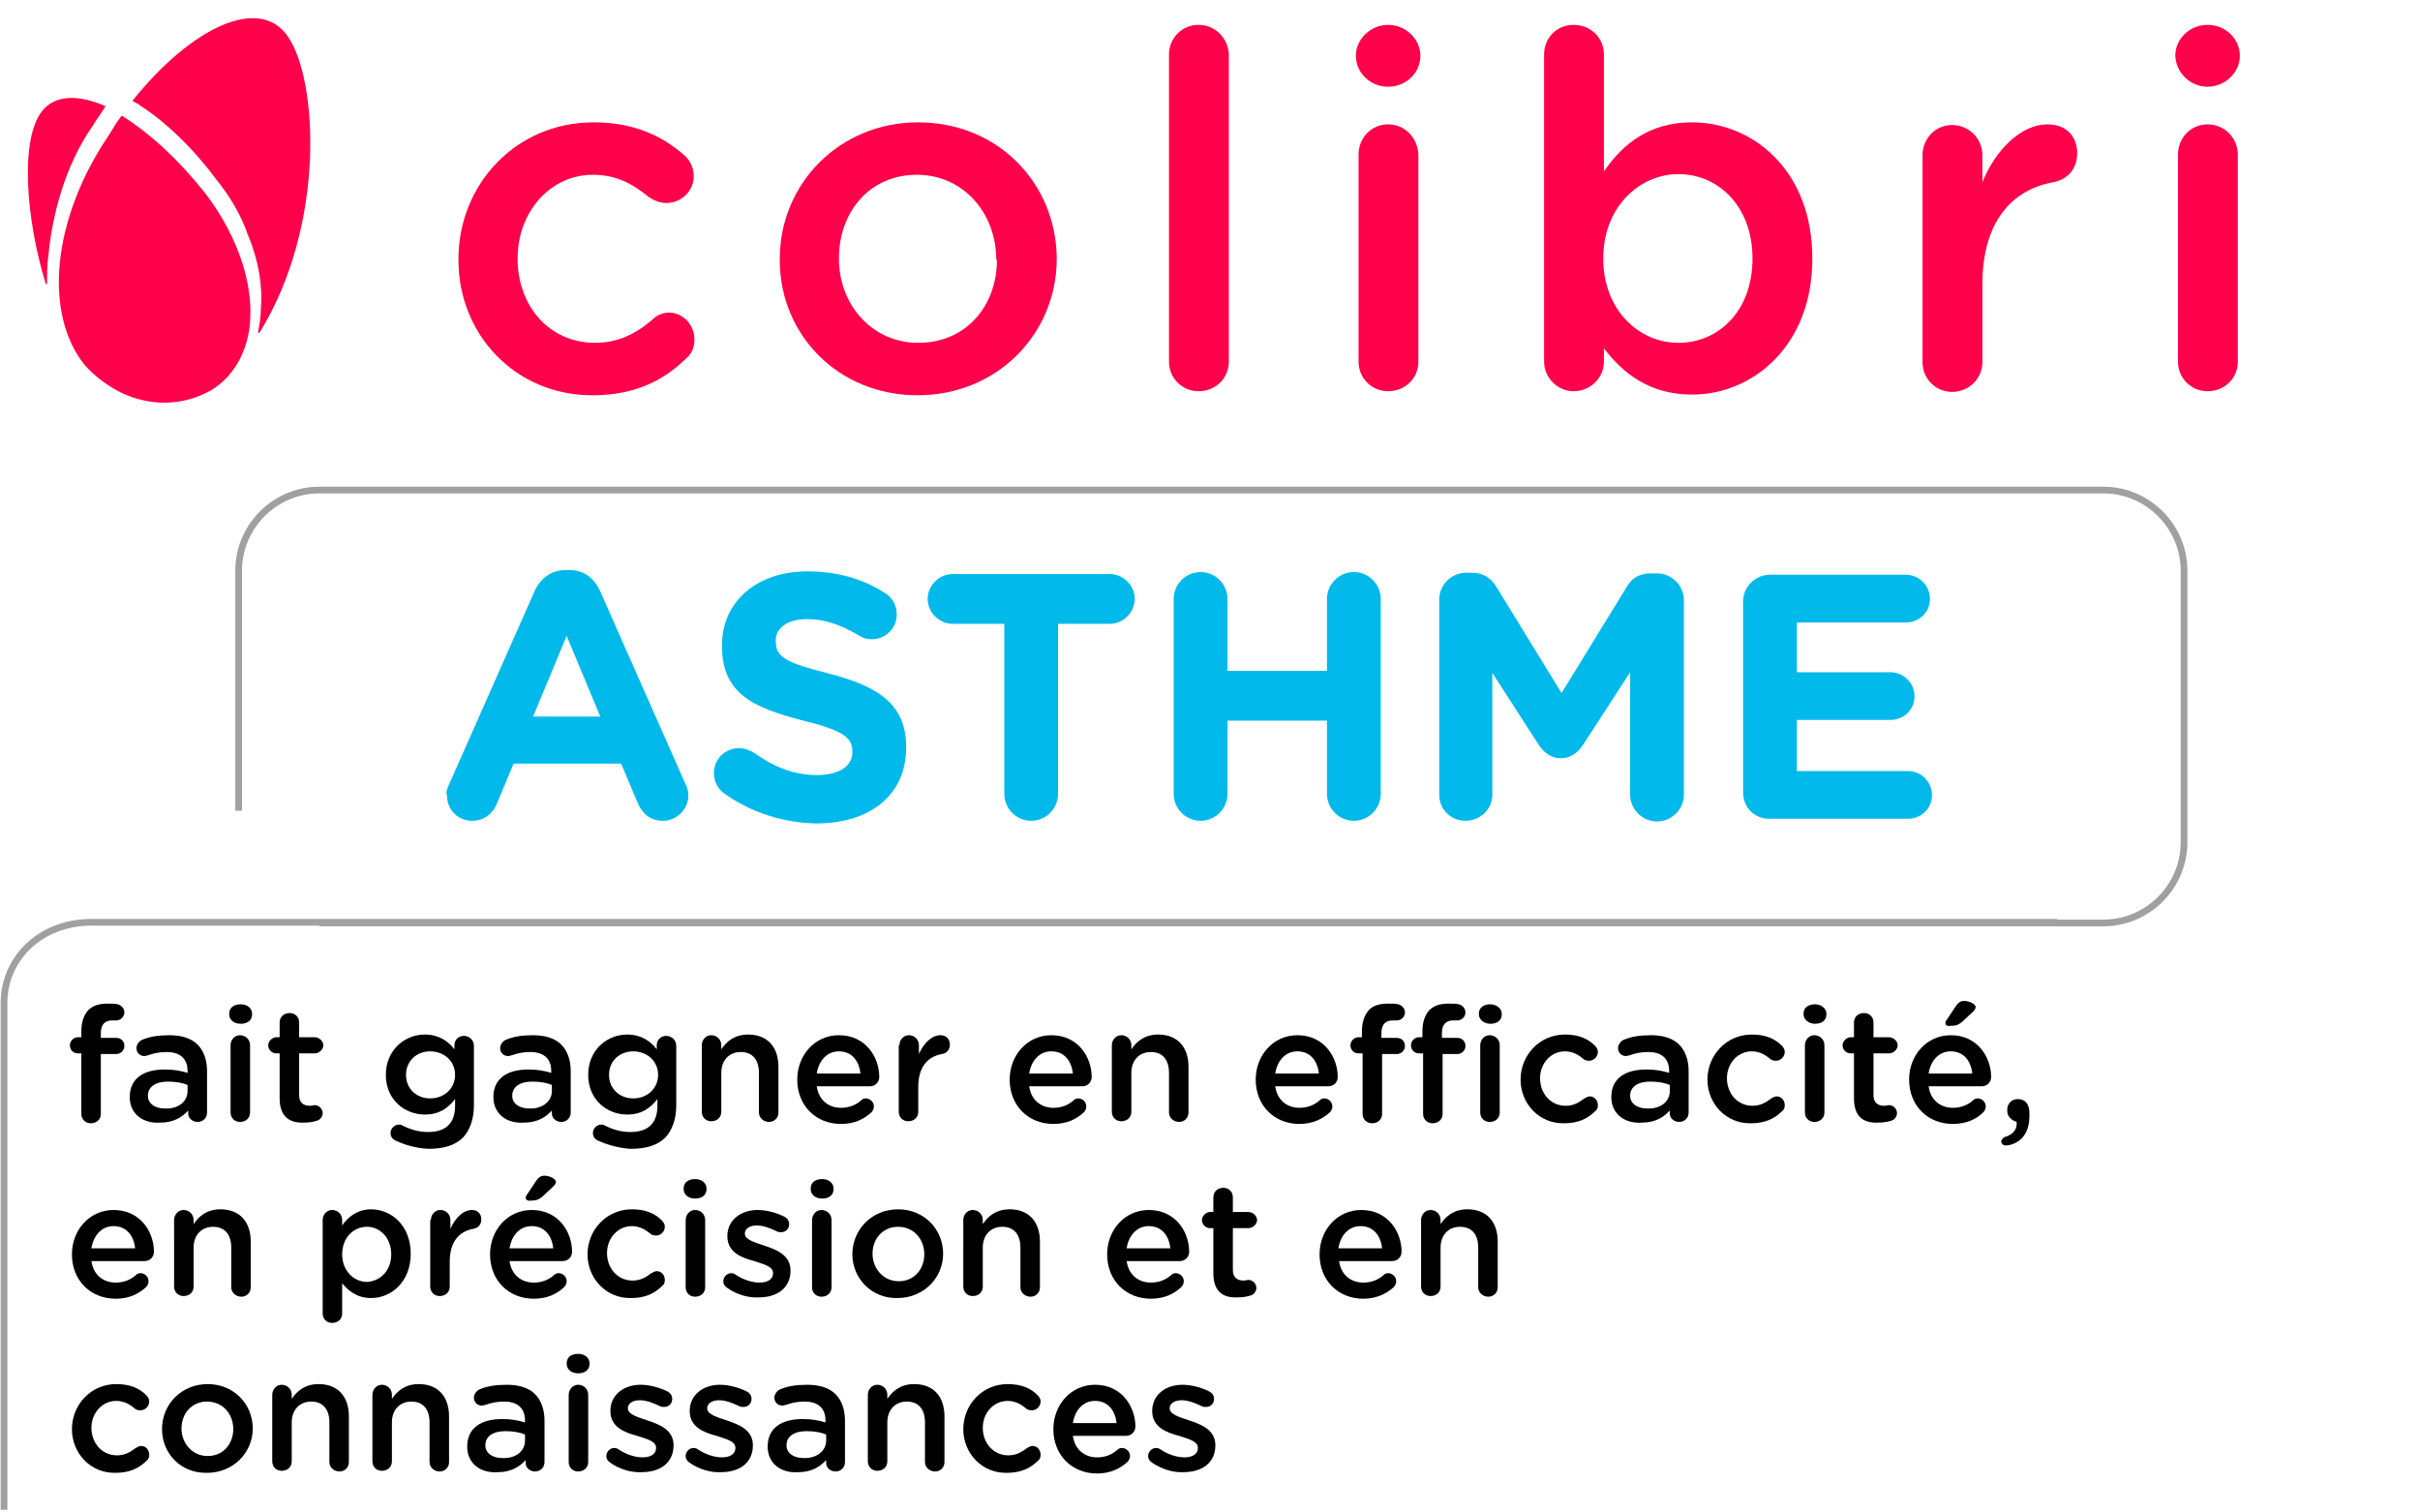 <svg height="225" viewBox="0 0 360 225" width="360" xmlns="http://www.w3.org/2000/svg"><g fill="none" fill-rule="evenodd" transform="translate(0 2)"><g fill="#ff004b" fill-rule="nonzero" transform="translate(4)"><path d="m202.5 1.7c-2.6 0-4.8 2.1-4.8 4.6s2.1 4.6 4.8 4.6 4.8-2.1 4.8-4.6-2.2-4.6-4.8-4.6"/><path d="m324.4 10.9c2.6 0 4.8-2.1 4.8-4.6s-2.1-4.6-4.8-4.6-4.8 2.1-4.8 4.6c.1 2.5 2.2 4.6 4.8 4.6"/><path d="m95.5 44.5c-1 0-1.9.5-2.4 1-2.4 2.1-5.1 3.5-8.6 3.5-6.8 0-11.5-5.5-11.5-12.5v-.1c0-6.8 4.8-12.4 11.2-12.4 3.5 0 6 1.4 8.3 3.3.6.4 1.5.9 2.6.9 2.3 0 4.1-1.8 4.1-4 0-1.5-.8-2.6-1.4-3.1-3.3-2.9-7.5-4.9-13.5-4.9-11.6 0-20.1 9.3-20.1 20.3v.2c0 11.1 8.5 20.1 19.9 20.1 6.4 0 10.6-2.2 14-5.5.8-.7 1.2-1.6 1.2-2.8 0-2.2-1.7-4-3.8-4"/><path d="m132.6 16.2c-11.8 0-20.6 9.2-20.6 20.3v.2c0 11.1 8.7 20.1 20.5 20.1 11.9 0 20.7-9.2 20.7-20.3v-.1c-.1-11.2-8.8-20.2-20.6-20.2zm11.7 20.5c0 6.7-4.5 12.3-11.7 12.3-6.9 0-11.8-5.7-11.8-12.5v-.1c0-6.8 4.5-12.4 11.6-12.4 6.9 0 11.8 5.7 11.8 12.6z"/><path d="m174.3 1.7c-2.5 0-4.4 2-4.4 4.4v45.7c0 2.5 2 4.4 4.4 4.4 2.5 0 4.5-1.9 4.5-4.4v-45.7c-.1-2.4-2-4.4-4.5-4.4"/><path d="m202.5 16.5c-2.5 0-4.4 2-4.4 4.5v30.8c0 2.5 2 4.4 4.4 4.4 2.5 0 4.5-1.9 4.5-4.4v-30.8c-.1-2.5-2-4.5-4.5-4.5"/><path d="m247.7 16.2c-6.3 0-10.3 3.2-13.1 7.3v-17.4c0-2.5-2-4.4-4.5-4.4s-4.4 1.9-4.4 4.4v45.7c0 2.4 2 4.4 4.4 4.4 2.5 0 4.5-2 4.5-4.4v-2c2.7 3.6 6.7 6.9 13.1 6.9 9.1 0 17.9-7.3 17.9-20.2v-.1c0-13-8.8-20.2-17.9-20.2zm9 20.3c0 7.7-5 12.5-11 12.5s-11.2-5-11.2-12.5v-.1c0-7.5 5.3-12.5 11.2-12.5 6 0 11 4.9 11 12.5z"/><path d="m300.6 16.5c-3.9 0-7.7 3.7-9.7 8.6v-4c0-2.5-2-4.5-4.5-4.5s-4.4 2-4.4 4.5v30.8c0 2.5 2 4.4 4.4 4.4 2.5 0 4.5-2 4.5-4.4v-11.6c0-9.2 4.3-14.1 10.6-15.2 2-.4 3.5-1.9 3.5-4.3 0-2.5-1.6-4.3-4.4-4.3"/><path d="m324.4 16.5c-2.5 0-4.4 2-4.4 4.5v30.8c0 2.5 2 4.4 4.4 4.4 2.5 0 4.5-1.9 4.5-4.4v-30.8c0-2.5-2-4.5-4.5-4.5"/><path d="m14.1 15.2c-.7.9-1.3 1.9-1.9 2.9-4.1 6-6.7 12.8-7.3 19-.6 6.1.7 11.5 3.7 15.2 1.5 1.7 3.4 3.1 5.4 4.1 2.1 1 4.3 1.5 6.4 1.5 2.5 0 4.8-.6 7.1-1.9 2.9-1.8 4.8-4.8 5.5-8.5 1.1-6.2-1.3-14-6.5-20.8-3.9-4.9-8.2-8.9-12.4-11.5"/><path d="m2.2 14.6c-3.2 4.2-2.4 15.8.6 25.6 0 .1.2.1.2 0 0-1.4 0-2.8.2-4.2.6-6.2 2.5-13.4 6.6-19.3.6-1 1.3-1.9 1.9-2.9-4.1-1.8-7.6-1.7-9.5.8"/><path d="m34.8 44c0 1.2-.2 2.3-.4 3.3v.1c0 .1.1.2.2.1 9.9-16 8.7-37.7 4.2-44.1-4.2-6.1-14.3-1.4-23.1 9.6l.7.4c.1 0 .2.1.3.2 3.9 2.5 7.9 6.3 11.4 11 2.2 2.7 3.8 5.5 4.8 8.4 1.6 3.8 2.2 7.6 1.9 11"/></g><g fill="#000" fill-rule="nonzero" transform="translate(10 146)"><path d="m2.1 8.7h-.5c-.7 0-1.2-.5-1.2-1.2s.6-1.2 1.2-1.2h.5v-.9c0-1.4.4-2.4 1-3.1.7-.7 1.6-1 2.9-1 .6 0 1.1 0 1.5.1.5.1 1 .6 1 1.2 0 .7-.6 1.2-1.2 1.2-.2 0-.4 0-.6 0-1.1 0-1.7.6-1.7 1.9v.7h2.3c.7 0 1.2.5 1.2 1.2s-.6 1.2-1.2 1.2h-2.3v8.9c0 .8-.6 1.4-1.5 1.4-.8 0-1.4-.6-1.4-1.4z"/><path d="m9.3 15.2c0-2.8 2.1-4.1 5.2-4.1 1.4 0 2.4.2 3.4.5v-.3c0-1.8-1.1-2.8-3.1-2.8-1.1 0-2 .2-2.8.5-.2 0-.3.1-.5.1-.7 0-1.2-.5-1.2-1.2 0-.5.4-1 .8-1.2 1.2-.5 2.4-.7 4.1-.7 1.9 0 3.3.5 4.2 1.4s1.4 2.3 1.4 3.9v6.2c0 .8-.6 1.4-1.4 1.4s-1.4-.6-1.4-1.2v-.5c-.9 1-2.2 1.8-4.1 1.8-2.5.2-4.6-1.2-4.6-3.8zm8.6-.9v-.9c-.7-.3-1.7-.5-2.9-.5-1.9 0-3 .8-3 2.1 0 1.2 1.1 1.9 2.5 1.9 2 .1 3.4-1 3.4-2.6z"/><path d="m24.1 2.8c0-.9.7-1.4 1.7-1.4s1.7.6 1.7 1.4v.1c0 .9-.7 1.4-1.7 1.4s-1.7-.6-1.7-1.4zm.2 4.7c0-.8.6-1.5 1.4-1.5s1.5.6 1.5 1.5v10c0 .8-.6 1.4-1.5 1.4-.8 0-1.4-.6-1.4-1.4z"/><path d="m31.6 15.4v-6.7h-.5c-.7 0-1.2-.6-1.2-1.2s.6-1.2 1.2-1.2h.5v-2.2c0-.8.6-1.4 1.5-1.4.8 0 1.4.6 1.4 1.4v2.2h2.3c.7 0 1.3.6 1.3 1.2s-.6 1.2-1.3 1.2h-2.3v6.2c0 1.1.6 1.6 1.6 1.6.3 0 .6-.1.7-.1.6 0 1.2.5 1.2 1.2 0 .5-.4 1-.8 1.1-.6.2-1.2.3-2 .3-2 .1-3.6-.8-3.6-3.6z"/><path d="m48.9 21.7c-.5-.2-.8-.6-.8-1.2s.6-1.2 1.2-1.2c.2 0 .4 0 .5.1 1.2.6 2.4 1 3.9 1 2.6 0 4-1.3 4-3.9v-1c-1.1 1.4-2.4 2.3-4.5 2.3-3 0-5.8-2.2-5.8-5.9s2.8-6 5.8-6c2.1 0 3.5 1 4.4 2.2v-.6c0-.8.6-1.4 1.4-1.4s1.5.6 1.5 1.5v8.8c0 2.1-.6 3.7-1.6 4.8-1.2 1.2-2.9 1.7-5.2 1.7-1.7-.1-3.3-.5-4.8-1.2zm8.8-9.8c0-2.1-1.7-3.5-3.7-3.5s-3.6 1.4-3.6 3.5 1.6 3.5 3.6 3.5 3.7-1.4 3.7-3.5z"/><path d="m63.4 15.2c0-2.8 2.1-4.1 5.2-4.1 1.4 0 2.4.2 3.4.5v-.3c0-1.8-1.1-2.8-3.1-2.8-1.1 0-2 .2-2.8.5-.2 0-.3.1-.5.1-.7 0-1.2-.5-1.2-1.2 0-.5.4-1 .8-1.2 1.2-.5 2.4-.7 4.1-.7 1.9 0 3.3.5 4.2 1.4s1.4 2.3 1.4 3.9v6.2c0 .8-.6 1.4-1.4 1.4s-1.4-.6-1.4-1.2v-.5c-.9 1-2.2 1.8-4.1 1.8-2.5.2-4.6-1.2-4.6-3.8zm8.7-.9v-.9c-.7-.3-1.7-.5-2.9-.5-1.9 0-3 .8-3 2.1 0 1.2 1.1 1.9 2.5 1.9 1.9.1 3.4-1 3.4-2.6z"/><path d="m79 21.7c-.5-.2-.8-.6-.8-1.2s.6-1.2 1.2-1.2c.2 0 .4 0 .5.1 1.2.6 2.4 1 3.9 1 2.6 0 4-1.3 4-3.9v-1c-1.1 1.4-2.4 2.3-4.5 2.3-3 0-5.8-2.2-5.8-5.9s2.8-6 5.8-6c2.1 0 3.5 1 4.4 2.2v-.6c0-.8.6-1.4 1.4-1.4s1.5.6 1.5 1.5v8.8c0 2.1-.6 3.7-1.6 4.8-1.2 1.2-2.9 1.7-5.2 1.7-1.6-.1-3.2-.5-4.8-1.2zm8.9-9.8c0-2.1-1.7-3.5-3.7-3.5s-3.6 1.4-3.6 3.5 1.6 3.5 3.6 3.5 3.7-1.4 3.7-3.5z"/><path d="m94.4 7.5c0-.8.6-1.5 1.4-1.5s1.5.6 1.5 1.5v.6c.8-1.2 2-2.2 4-2.2 2.9 0 4.5 1.9 4.5 4.8v6.8c0 .8-.6 1.4-1.4 1.4s-1.5-.6-1.5-1.4v-5.9c0-2-1-3.1-2.7-3.1s-2.9 1.2-2.9 3.1v5.8c0 .8-.6 1.4-1.5 1.4-.8 0-1.4-.6-1.4-1.4z"/><path d="m115.1 19.2c-3.7 0-6.5-2.7-6.5-6.6 0-3.6 2.6-6.6 6.2-6.6 4 0 6 3.3 6 6.2 0 .8-.6 1.4-1.4 1.4h-7.9c.3 2.1 1.8 3.2 3.6 3.2 1.2 0 2.2-.4 3-1.1.2-.2.4-.3.7-.3.6 0 1.2.5 1.2 1.2 0 .4-.2.7-.4.9-1.1 1-2.5 1.7-4.5 1.7zm2.9-7.5c-.2-1.9-1.3-3.3-3.2-3.3-1.8 0-3 1.4-3.3 3.3z"/><path d="m123.8 7.5c0-.8.6-1.5 1.4-1.5s1.5.6 1.5 1.5v1.3c.7-1.6 1.9-2.8 3.2-2.8.9 0 1.4.6 1.4 1.4s-.5 1.3-1.2 1.4c-2.1.4-3.5 1.9-3.5 4.9v3.7c0 .8-.6 1.4-1.5 1.4-.8 0-1.4-.6-1.4-1.4v-9.9z"/><path d="m146.7 19.2c-3.7 0-6.5-2.7-6.5-6.6 0-3.6 2.6-6.6 6.2-6.6 4 0 6 3.3 6 6.2 0 .8-.6 1.4-1.4 1.4h-7.9c.3 2.1 1.8 3.2 3.6 3.2 1.2 0 2.2-.4 3-1.1.2-.2.4-.3.7-.3.6 0 1.2.5 1.2 1.2 0 .4-.2.7-.4.9-1.1 1-2.5 1.7-4.5 1.7zm2.9-7.5c-.2-1.9-1.3-3.3-3.2-3.3-1.8 0-3 1.4-3.3 3.3z"/><path d="m155.4 7.5c0-.8.6-1.5 1.4-1.5s1.5.6 1.5 1.5v.6c.8-1.2 2-2.2 4-2.2 2.9 0 4.5 1.9 4.5 4.8v6.8c0 .8-.6 1.4-1.4 1.4s-1.5-.6-1.5-1.4v-5.9c0-2-1-3.1-2.7-3.1s-2.9 1.2-2.9 3.1v5.8c0 .8-.6 1.4-1.5 1.4-.8 0-1.4-.6-1.4-1.4z"/><path d="m183.3 19.2c-3.7 0-6.5-2.7-6.5-6.6 0-3.6 2.6-6.6 6.2-6.6 4 0 6 3.3 6 6.2 0 .8-.6 1.4-1.4 1.4h-7.9c.3 2.1 1.8 3.2 3.6 3.2 1.2 0 2.2-.4 3-1.1.2-.2.4-.3.7-.3.6 0 1.2.5 1.2 1.2 0 .4-.2.7-.4.9-1.1 1-2.6 1.7-4.5 1.7zm2.9-7.5c-.2-1.9-1.3-3.3-3.2-3.3-1.8 0-3 1.4-3.3 3.3z"/><path d="m192.6 8.7h-.5c-.7 0-1.2-.5-1.2-1.2s.6-1.2 1.2-1.2h.5v-.9c0-1.4.4-2.4 1-3.1s1.6-1 2.9-1c.6 0 1.1 0 1.5.1.5.1 1 .6 1 1.2 0 .7-.6 1.2-1.2 1.2-.2 0-.4 0-.6 0-1.1 0-1.7.6-1.7 1.9v.7h2.3c.7 0 1.2.5 1.2 1.2s-.6 1.2-1.2 1.2h-2.2v8.9c0 .8-.6 1.4-1.5 1.4-.8 0-1.4-.6-1.4-1.4v-9zm9 0h-.5c-.7 0-1.2-.5-1.2-1.2s.6-1.2 1.2-1.2h.5v-.9c0-1.4.4-2.4 1-3.1.7-.7 1.6-1 2.9-1 .6 0 1.1 0 1.5.1.5.1 1 .6 1 1.2 0 .7-.6 1.2-1.2 1.2-.2 0-.4 0-.6 0-1.1 0-1.7.6-1.7 1.9v.7h2.3c.7 0 1.2.5 1.2 1.2s-.6 1.2-1.2 1.2h-2.2v8.9c0 .8-.6 1.4-1.5 1.4-.8 0-1.4-.6-1.4-1.4v-9zm8.4-5.9c0-.9.7-1.4 1.7-1.4.9 0 1.7.6 1.7 1.4v.1c0 .9-.7 1.4-1.7 1.4-.9 0-1.7-.6-1.7-1.4zm.2 4.7c0-.8.6-1.5 1.4-1.5s1.5.6 1.5 1.5v10c0 .8-.6 1.4-1.5 1.4-.8 0-1.4-.6-1.4-1.4z"/><path d="m216.2 12.6c0-3.6 2.8-6.7 6.6-6.7 2 0 3.4.6 4.4 1.6.2.2.5.5.5 1 0 .7-.6 1.3-1.3 1.3-.4 0-.7-.1-.9-.3-.7-.6-1.6-1.1-2.7-1.1-2.1 0-3.7 1.8-3.7 4 0 2.3 1.6 4.1 3.8 4.1 1.2 0 2-.5 2.8-1.1.2-.1.5-.3.8-.3.7 0 1.2.6 1.2 1.3 0 .4-.1.7-.4.9-1.1 1.1-2.5 1.8-4.6 1.8-3.7.1-6.5-2.9-6.5-6.5z"/><path d="m229.7 15.2c0-2.8 2.1-4.1 5.2-4.1 1.4 0 2.4.2 3.4.5v-.3c0-1.8-1.1-2.8-3.1-2.8-1.1 0-2 .2-2.8.5-.2 0-.3.1-.5.1-.7 0-1.2-.5-1.2-1.2 0-.5.4-1 .8-1.2 1.2-.5 2.4-.7 4.1-.7 1.9 0 3.3.5 4.2 1.4s1.4 2.3 1.4 3.9v6.2c0 .8-.6 1.4-1.4 1.4s-1.4-.6-1.4-1.2v-.5c-.9 1-2.2 1.8-4.1 1.8-2.5.2-4.6-1.2-4.6-3.8zm8.7-.9v-.9c-.7-.3-1.7-.5-2.9-.5-1.9 0-3 .8-3 2.1 0 1.2 1.1 1.9 2.5 1.9 2 .1 3.4-1 3.4-2.6z"/><path d="m244 12.6c0-3.6 2.8-6.7 6.6-6.7 2 0 3.4.6 4.4 1.6.2.2.5.5.5 1 0 .7-.6 1.3-1.3 1.3-.4 0-.7-.1-.9-.3-.7-.6-1.6-1.1-2.7-1.1-2.1 0-3.7 1.8-3.7 4 0 2.3 1.6 4.1 3.8 4.1 1.2 0 2-.5 2.8-1.1.2-.1.5-.3.8-.3.7 0 1.2.6 1.2 1.3 0 .4-.1.7-.4.9-1.1 1.1-2.5 1.8-4.6 1.8-3.7.1-6.5-2.9-6.5-6.5z"/><path d="m258.3 2.8c0-.9.7-1.4 1.7-1.4.9 0 1.7.6 1.7 1.4v.1c0 .9-.7 1.4-1.7 1.4-.9 0-1.7-.6-1.7-1.4zm.2 4.7c0-.8.6-1.5 1.4-1.5s1.5.6 1.5 1.5v10c0 .8-.6 1.4-1.5 1.4-.8 0-1.4-.6-1.4-1.4z"/><path d="m265.8 15.4v-6.7h-.5c-.7 0-1.2-.6-1.2-1.2s.6-1.2 1.2-1.2h.5v-2.2c0-.8.6-1.4 1.5-1.4.8 0 1.4.6 1.4 1.4v2.2h2.3c.7 0 1.3.6 1.3 1.2s-.6 1.2-1.3 1.2h-2.3v6.2c0 1.1.6 1.6 1.6 1.6.3 0 .6-.1.7-.1.6 0 1.2.5 1.2 1.2 0 .5-.4 1-.8 1.1-.6.2-1.2.3-2 .3-2.1.1-3.6-.8-3.6-3.6z"/><path d="m280.5 19.2c-3.7 0-6.5-2.7-6.5-6.6 0-3.6 2.6-6.6 6.2-6.6 4 0 6 3.3 6 6.2 0 .8-.6 1.4-1.4 1.4h-7.9c.3 2.1 1.8 3.2 3.6 3.2 1.2 0 2.2-.4 3-1.1.2-.2.4-.3.7-.3.6 0 1.2.5 1.2 1.2 0 .4-.2.7-.4.9-1 1-2.5 1.7-4.5 1.7zm2.9-7.5c-.2-1.9-1.3-3.3-3.2-3.3-1.8 0-3 1.4-3.3 3.3zm-4-7.5c0-.2.1-.4.2-.5l1.4-2.1c.3-.4.6-.7 1.2-.7.8 0 1.7.5 1.7.9 0 .3-.2.5-.4.7l-1.6 1.5c-.6.5-1 .6-1.7.6-.5.1-.8-.1-.8-.4z"/><path d="m288.4 21.1c1.1-.4 1.7-1.1 1.6-2.2-.7-.2-1.4-.8-1.4-1.6v-.2c0-.9.6-1.6 1.6-1.6 1.1 0 1.7.8 1.7 2.1v.3c0 1.6-.4 2.7-1.2 3.5-.6.6-1.6 1-2.3 1-.5 0-.7-.3-.7-.7.2-.3.4-.6.7-.6z"/><path d="m7.2 45.2c-3.7 0-6.5-2.7-6.5-6.6 0-3.6 2.6-6.6 6.2-6.6 4 0 6 3.3 6 6.2 0 .8-.6 1.4-1.4 1.4h-7.9c.3 2.1 1.8 3.2 3.6 3.2 1.2 0 2.2-.4 3-1.1.2-.2.4-.3.7-.3.6 0 1.2.5 1.2 1.2 0 .4-.2.7-.4.9-1.1 1-2.5 1.7-4.5 1.7zm2.9-7.5c-.2-1.9-1.3-3.3-3.2-3.3-1.8 0-3 1.4-3.3 3.3z"/><path d="m15.9 33.5c0-.8.6-1.5 1.4-1.5s1.5.6 1.5 1.5v.6c.8-1.2 2-2.2 4-2.2 2.9 0 4.5 1.9 4.5 4.8v6.8c0 .8-.6 1.4-1.4 1.4s-1.5-.6-1.5-1.4v-5.9c0-2-1-3.1-2.7-3.1s-2.9 1.2-2.9 3.1v5.8c0 .8-.6 1.4-1.5 1.4-.8 0-1.4-.6-1.4-1.4z"/><path d="m38 33.5c0-.8.6-1.5 1.4-1.5s1.5.6 1.5 1.5v.8c.9-1.3 2.3-2.4 4.3-2.4 3 0 5.9 2.4 5.9 6.6s-2.9 6.6-5.9 6.6c-2.1 0-3.4-1.1-4.3-2.2v4.5c0 .8-.6 1.4-1.5 1.4-.8 0-1.4-.6-1.4-1.4zm10.2 5.1c0-2.5-1.7-4.1-3.6-4.1-2 0-3.7 1.6-3.7 4.1 0 2.4 1.7 4.1 3.7 4.1 1.9-.1 3.6-1.6 3.6-4.1z"/><path d="m54.1 33.5c0-.8.6-1.5 1.4-1.5s1.5.6 1.5 1.5v1.3c.7-1.6 1.9-2.8 3.2-2.8.9 0 1.4.6 1.4 1.4s-.5 1.3-1.2 1.4c-2.1.4-3.5 1.9-3.5 4.9v3.7c0 .8-.6 1.4-1.5 1.4-.8 0-1.4-.6-1.4-1.4v-9.9z"/><path d="m69.4 45.2c-3.7 0-6.5-2.7-6.5-6.6 0-3.6 2.6-6.6 6.2-6.6 4 0 6 3.3 6 6.2 0 .8-.6 1.4-1.4 1.4h-7.9c.3 2.1 1.8 3.2 3.6 3.2 1.2 0 2.2-.4 3-1.1.2-.2.4-.3.7-.3.6 0 1.2.5 1.2 1.2 0 .4-.2.7-.4.9-1.1 1-2.5 1.7-4.5 1.7zm2.9-7.5c-.2-1.9-1.3-3.3-3.2-3.3-1.8 0-3 1.4-3.3 3.3zm-4.1-7.5c0-.2.1-.4.2-.5l1.4-2.1c.3-.4.6-.7 1.2-.7.8 0 1.7.5 1.7.9 0 .3-.2.5-.4.7l-1.6 1.5c-.6.5-1 .6-1.7.6-.4.1-.8-.1-.8-.4z"/><path d="m77.4 38.6c0-3.6 2.8-6.7 6.6-6.7 2 0 3.4.6 4.4 1.6.2.2.5.5.5 1 0 .7-.6 1.3-1.3 1.3-.4 0-.7-.1-.9-.3-.7-.6-1.6-1.1-2.7-1.1-2.1 0-3.7 1.8-3.7 4 0 2.3 1.6 4.1 3.8 4.1 1.2 0 2-.5 2.8-1.1.2-.1.5-.3.8-.3.7 0 1.2.6 1.2 1.3 0 .4-.1.7-.4.9-1.1 1.1-2.5 1.8-4.6 1.8-3.7.1-6.5-2.9-6.5-6.5z"/><path d="m91.7 28.8c0-.9.7-1.4 1.7-1.4s1.7.6 1.7 1.4v.1c0 .9-.7 1.4-1.7 1.4s-1.7-.6-1.7-1.4zm.3 4.7c0-.8.6-1.5 1.4-1.5s1.5.6 1.5 1.5v10c0 .8-.6 1.4-1.5 1.4-.8 0-1.4-.6-1.4-1.4z"/><path d="m98.2 43.6c-.3-.2-.6-.5-.6-1 0-.6.5-1.2 1.2-1.2.2 0 .5.1.6.2 1.2.8 2.5 1.2 3.6 1.2 1.2 0 2-.5 2-1.4 0-1-1.3-1.3-2.8-1.8-1.9-.5-4-1.3-4-3.7s2-3.9 4.5-3.9c1.3 0 2.8.4 4 1 .4.2.7.6.7 1.1 0 .7-.5 1.2-1.2 1.2-.2 0-.4 0-.6-.1-1-.5-2.1-.9-3-.9-1.1 0-1.8.5-1.8 1.2 0 .9 1.4 1.3 2.9 1.8 1.8.6 3.9 1.4 3.9 3.7 0 2.7-2.1 4-4.7 4-1.5.1-3.3-.4-4.7-1.4z"/><path d="m110.6 28.8c0-.9.7-1.4 1.7-1.4s1.7.6 1.7 1.4v.1c0 .9-.7 1.4-1.7 1.4s-1.7-.6-1.7-1.4zm.2 4.7c0-.8.6-1.5 1.4-1.5s1.5.6 1.5 1.5v10c0 .8-.6 1.4-1.5 1.4-.8 0-1.4-.6-1.4-1.4z"/><path d="m116.8 38.6c0-3.7 2.9-6.7 6.8-6.7s6.7 3 6.7 6.6-2.9 6.6-6.8 6.6c-3.8.1-6.7-2.9-6.7-6.5zm10.7 0c0-2.3-1.6-4.1-3.9-4.1s-3.8 1.8-3.8 4 1.6 4.1 3.9 4.1 3.8-1.8 3.8-4z"/><path d="m133.3 33.5c0-.8.6-1.5 1.4-1.5s1.5.6 1.5 1.5v.6c.8-1.2 2-2.2 4-2.2 2.9 0 4.5 1.9 4.5 4.8v6.8c0 .8-.6 1.4-1.4 1.4s-1.5-.6-1.5-1.4v-5.9c0-2-1-3.1-2.7-3.1s-2.9 1.2-2.9 3.1v5.8c0 .8-.6 1.4-1.5 1.4-.8 0-1.4-.6-1.4-1.4z"/><path d="m161.2 45.2c-3.7 0-6.5-2.7-6.5-6.6 0-3.6 2.6-6.6 6.2-6.6 4 0 6 3.3 6 6.2 0 .8-.6 1.4-1.4 1.4h-7.9c.3 2.1 1.8 3.2 3.6 3.2 1.2 0 2.2-.4 3-1.1.2-.2.4-.3.7-.3.6 0 1.2.5 1.2 1.2 0 .4-.2.7-.4.9-1.1 1-2.5 1.7-4.5 1.7zm2.9-7.5c-.2-1.9-1.3-3.3-3.2-3.3-1.8 0-3 1.4-3.3 3.3z"/><path d="m170.5 41.4v-6.7h-.5c-.7 0-1.2-.6-1.2-1.2s.6-1.2 1.2-1.2h.5v-2.2c0-.8.6-1.4 1.5-1.4.8 0 1.4.6 1.4 1.4v2.2h2.3c.7 0 1.3.6 1.3 1.2s-.6 1.2-1.3 1.2h-2.3v6.2c0 1.1.6 1.6 1.6 1.6.3 0 .6-.1.7-.1.6 0 1.2.5 1.2 1.2 0 .5-.4 1-.8 1.1-.6.2-1.2.3-2 .3-2.1.1-3.6-.8-3.6-3.6z"/><path d="m192.8 45.2c-3.7 0-6.5-2.7-6.5-6.6 0-3.6 2.6-6.6 6.2-6.6 4 0 6 3.3 6 6.2 0 .8-.6 1.4-1.4 1.4h-7.9c.3 2.1 1.8 3.2 3.6 3.2 1.2 0 2.2-.4 3-1.1.2-.2.4-.3.7-.3.6 0 1.2.5 1.2 1.2 0 .4-.2.7-.4.9-1.1 1-2.6 1.7-4.5 1.7zm2.8-7.5c-.2-1.9-1.3-3.3-3.2-3.3-1.8 0-3 1.4-3.3 3.3z"/><path d="m201.4 33.5c0-.8.6-1.5 1.4-1.5s1.5.6 1.5 1.5v.6c.8-1.2 2-2.2 4-2.2 2.9 0 4.5 1.9 4.5 4.8v6.8c0 .8-.6 1.4-1.4 1.4s-1.5-.6-1.5-1.4v-5.9c0-2-1-3.1-2.7-3.1s-2.9 1.2-2.9 3.1v5.8c0 .8-.6 1.4-1.5 1.4-.8 0-1.4-.6-1.4-1.4z"/><path d="m.7 64.6c0-3.6 2.8-6.7 6.6-6.7 2 0 3.4.6 4.4 1.6.2.2.5.5.5 1 0 .7-.6 1.3-1.3 1.3-.4 0-.7-.1-.9-.3-.7-.6-1.6-1.1-2.7-1.1-2.1 0-3.7 1.8-3.7 4 0 2.3 1.6 4.1 3.8 4.1 1.2 0 2-.5 2.8-1.1.2-.1.5-.3.8-.3.7 0 1.2.6 1.2 1.3 0 .4-.1.7-.4.9-1.1 1.1-2.5 1.8-4.6 1.8-3.7.1-6.5-2.9-6.5-6.5z"/><path d="m14.1 64.6c0-3.7 2.9-6.7 6.8-6.7s6.7 3 6.7 6.6-2.9 6.6-6.8 6.6c-3.9.1-6.7-2.9-6.7-6.5zm10.6 0c0-2.3-1.6-4.1-3.9-4.1s-3.8 1.8-3.8 4 1.6 4.1 3.9 4.1 3.8-1.8 3.8-4z"/><path d="m30.5 59.5c0-.8.6-1.5 1.4-1.5s1.5.6 1.5 1.5v.6c.8-1.2 2-2.2 4-2.2 2.9 0 4.5 1.9 4.5 4.8v6.8c0 .8-.6 1.4-1.4 1.4s-1.5-.6-1.5-1.4v-5.9c0-2-1-3.1-2.7-3.1s-2.9 1.2-2.9 3.1v5.8c0 .8-.6 1.4-1.5 1.4-.8 0-1.4-.6-1.4-1.4z"/><path d="m45.4 59.5c0-.8.6-1.5 1.4-1.5s1.5.6 1.5 1.5v.6c.8-1.2 2-2.2 4-2.2 2.9 0 4.5 1.9 4.5 4.8v6.8c0 .8-.6 1.4-1.4 1.4s-1.5-.6-1.5-1.4v-5.9c0-2-1-3.1-2.7-3.1s-2.9 1.2-2.9 3.1v5.8c0 .8-.6 1.4-1.5 1.4-.8 0-1.4-.6-1.4-1.4z"/><path d="m59.5 67.2c0-2.8 2.1-4.1 5.2-4.1 1.4 0 2.4.2 3.4.5v-.3c0-1.8-1.1-2.8-3.1-2.8-1.1 0-2 .2-2.8.5-.2 0-.3.1-.5.1-.7 0-1.2-.5-1.2-1.2 0-.5.4-1 .8-1.2 1.2-.5 2.4-.7 4.1-.7 1.9 0 3.3.5 4.2 1.4s1.4 2.3 1.4 3.9v6.2c0 .8-.6 1.4-1.4 1.4s-1.4-.6-1.4-1.2v-.5c-.9 1-2.2 1.8-4.1 1.8-2.5.2-4.6-1.2-4.6-3.8zm8.6-.9v-.9c-.7-.3-1.7-.5-2.9-.5-1.9 0-3 .8-3 2.1 0 1.2 1.1 1.9 2.5 1.9 2 .1 3.4-1 3.4-2.6z"/><path d="m74.3 54.8c0-.9.7-1.4 1.7-1.4s1.7.6 1.7 1.4v.1c0 .9-.7 1.4-1.7 1.4s-1.7-.6-1.7-1.4zm.3 4.7c0-.8.6-1.5 1.4-1.5s1.5.6 1.5 1.5v10c0 .8-.6 1.4-1.5 1.4-.8 0-1.4-.6-1.4-1.4z"/><path d="m80.8 69.6c-.3-.2-.6-.5-.6-1 0-.6.5-1.2 1.2-1.2.2 0 .5.1.6.2 1.2.8 2.5 1.2 3.6 1.2 1.2 0 2-.5 2-1.4 0-1-1.3-1.3-2.8-1.8-1.9-.5-4-1.3-4-3.7s2-3.9 4.5-3.9c1.3 0 2.8.4 4 1 .4.2.7.6.7 1.1 0 .7-.5 1.2-1.2 1.2-.2 0-.4 0-.6-.1-1-.5-2.1-.9-3-.9-1.1 0-1.8.5-1.8 1.2 0 .9 1.4 1.3 2.9 1.8 1.8.6 3.9 1.4 3.9 3.7 0 2.7-2.1 4-4.7 4-1.5.1-3.3-.4-4.7-1.4z"/><path d="m92.6 69.6c-.3-.2-.6-.5-.6-1 0-.6.5-1.2 1.2-1.2.2 0 .5.1.6.2 1.2.8 2.5 1.2 3.6 1.2 1.2 0 2-.5 2-1.4 0-1-1.3-1.3-2.8-1.8-1.9-.5-4-1.3-4-3.7s2-3.9 4.5-3.9c1.3 0 2.8.4 4 1 .4.2.7.6.7 1.1 0 .7-.5 1.2-1.2 1.2-.2 0-.4 0-.6-.1-1-.5-2.1-.9-3-.9-1.1 0-1.8.5-1.8 1.2 0 .9 1.4 1.3 2.9 1.8 1.8.6 3.9 1.4 3.9 3.7 0 2.7-2.1 4-4.7 4-1.5.1-3.3-.4-4.7-1.4z"/><path d="m104.2 67.2c0-2.8 2.1-4.1 5.2-4.1 1.4 0 2.4.2 3.4.5v-.3c0-1.8-1.1-2.8-3.1-2.8-1.1 0-2 .2-2.8.5-.2 0-.3.1-.5.1-.7 0-1.2-.5-1.2-1.2 0-.5.4-1 .8-1.2 1.2-.5 2.4-.7 4.1-.7 1.9 0 3.3.5 4.2 1.4s1.4 2.3 1.4 3.9v6.2c0 .8-.6 1.4-1.4 1.4s-1.4-.6-1.4-1.2v-.5c-.9 1-2.2 1.8-4.1 1.8-2.5.2-4.6-1.2-4.6-3.8zm8.7-.9v-.9c-.7-.3-1.7-.5-2.9-.5-1.9 0-3 .8-3 2.1 0 1.2 1.1 1.9 2.5 1.9 1.9.1 3.4-1 3.4-2.6z"/><path d="m119.1 59.5c0-.8.6-1.5 1.4-1.5s1.5.6 1.5 1.5v.6c.8-1.2 2-2.2 4-2.2 2.9 0 4.5 1.9 4.5 4.8v6.8c0 .8-.6 1.4-1.4 1.4s-1.5-.6-1.5-1.4v-5.9c0-2-1-3.1-2.7-3.1s-2.9 1.2-2.9 3.1v5.8c0 .8-.6 1.4-1.5 1.4-.8 0-1.4-.6-1.4-1.4z"/><path d="m133.3 64.6c0-3.6 2.8-6.7 6.6-6.7 2 0 3.4.6 4.4 1.6.2.2.5.5.5 1 0 .7-.6 1.3-1.3 1.3-.4 0-.7-.1-.9-.3-.7-.6-1.6-1.1-2.7-1.1-2.1 0-3.7 1.8-3.7 4 0 2.3 1.6 4.1 3.8 4.1 1.2 0 2-.5 2.8-1.1.2-.1.5-.3.8-.3.7 0 1.2.6 1.2 1.3 0 .4-.1.7-.4.9-1.1 1.1-2.5 1.8-4.6 1.8-3.7.1-6.5-2.9-6.5-6.5z"/><path d="m153.2 71.2c-3.7 0-6.5-2.7-6.5-6.6 0-3.6 2.6-6.6 6.2-6.6 4 0 6 3.3 6 6.2 0 .8-.6 1.4-1.4 1.4h-7.9c.3 2.1 1.8 3.2 3.6 3.2 1.2 0 2.2-.4 3-1.1.2-.2.4-.3.7-.3.6 0 1.2.5 1.2 1.2 0 .4-.2.7-.4.9-1.1 1-2.6 1.7-4.5 1.7zm2.9-7.5c-.2-1.9-1.3-3.3-3.2-3.3-1.8 0-3 1.4-3.3 3.3z"/><path d="m161.4 69.6c-.3-.2-.6-.5-.6-1 0-.6.5-1.2 1.2-1.2.2 0 .5.1.6.2 1.2.8 2.5 1.2 3.6 1.2 1.2 0 2-.5 2-1.4 0-1-1.3-1.3-2.8-1.8-1.9-.5-4-1.3-4-3.7s2-3.9 4.5-3.9c1.3 0 2.8.4 4 1 .4.2.7.6.7 1.1 0 .7-.5 1.2-1.2 1.2-.2 0-.4 0-.6-.1-1-.5-2.1-.9-3-.9-1.1 0-1.8.5-1.8 1.2 0 .9 1.4 1.3 2.9 1.8 1.8.6 3.9 1.4 3.9 3.7 0 2.7-2.1 4-4.7 4-1.5.1-3.2-.4-4.7-1.4z"/></g><path d="m35.5 118.6v-35.7c0-6.6 5.4-12 12-12h265.4c6.6 0 12 5.4 12 12v40.4c0 6.6-5.4 12-12 12h-265.4" stroke="#a0a0a0"/><path d="m.6 222.6v-75.4c0-6.6 5.4-12 13-12h292.4" stroke="#a0a0a0"/><g fill="#00b9eb" fill-rule="nonzero" transform="translate(66 82)"><path d="m.8 32.7 12.7-28.7c.9-2 2.5-3.2 4.7-3.2h.5c2.2 0 3.7 1.2 4.6 3.2l12.7 28.7c.3.6.4 1.1.4 1.6 0 2.1-1.7 3.8-3.8 3.8-1.9 0-3.1-1.1-3.8-2.8l-2.4-5.7h-16l-2.5 6c-.7 1.6-2 2.5-3.7 2.5-2.1 0-3.7-1.7-3.7-3.7-.2-.5 0-1.1.3-1.7zm22.5-10.1-5-12-5 12z"/><path d="m41.7 34c-.9-.6-1.5-1.8-1.5-3 0-2.1 1.7-3.7 3.7-3.7 1 0 1.8.4 2.3.7 2.8 2 5.8 3.3 9.3 3.3 3.3 0 5.3-1.3 5.3-3.4v-.1c0-2-1.2-3.1-7.3-4.6-7.3-1.9-12.1-3.9-12.1-11.1v-.1c0-6.6 5.3-11 12.7-11 4.4 0 8.3 1.1 11.5 3.2.9.5 1.8 1.6 1.8 3.2 0 2.1-1.7 3.7-3.7 3.7-.8 0-1.4-.2-2-.6-2.7-1.6-5.1-2.4-7.6-2.4-3.1 0-4.7 1.4-4.7 3.2v.1c0 2.4 1.6 3.2 7.9 4.8 7.4 1.9 11.5 4.6 11.5 10.9v.1c0 7.2-5.5 11.3-13.4 11.3-4.8-.1-9.7-1.6-13.7-4.5z"/><path d="m83.4 8.8h-7.7c-2 0-3.7-1.7-3.7-3.7s1.7-3.7 3.7-3.7h23.4c2 0 3.7 1.7 3.7 3.7s-1.7 3.7-3.7 3.7h-7.7v25.3c0 2.2-1.8 4-4 4s-4-1.8-4-4z"/><path d="m108.6 5.1c0-2.2 1.8-4 4-4s4 1.8 4 4v10.7h14.8v-10.7c0-2.2 1.8-4 4-4s4 1.8 4 4v29c0 2.2-1.8 4-4 4s-4-1.8-4-4v-10.9h-14.8v10.9c0 2.2-1.8 4-4 4s-4-1.8-4-4z"/><path d="m148.1 5.2c0-2.2 1.8-4 4-4h.9c1.7 0 2.9.9 3.6 2.1l9.7 15.8 9.7-15.8c.8-1.4 2-2 3.6-2h.9c2.2 0 4 1.8 4 4v28.9c0 2.2-1.8 4-4 4s-4-1.8-4-4v-18.2l-7 10.8c-.8 1.2-1.9 2-3.3 2s-2.5-.8-3.3-2l-6.9-10.7v18.1c0 2.2-1.8 3.9-4 3.9s-3.9-1.7-3.9-3.9z"/><path d="m193.3 33.9v-28.4c0-2.2 1.8-4 4-4h20.2c2 0 3.6 1.6 3.6 3.6s-1.6 3.5-3.6 3.5h-16.2v7.4h13.9c2 0 3.6 1.6 3.6 3.6s-1.6 3.5-3.6 3.5h-13.9v7.6h16.5c2 0 3.6 1.6 3.6 3.6s-1.6 3.5-3.6 3.5h-20.4c-2.4.1-4.1-1.7-4.1-3.9z"/></g></g></svg>